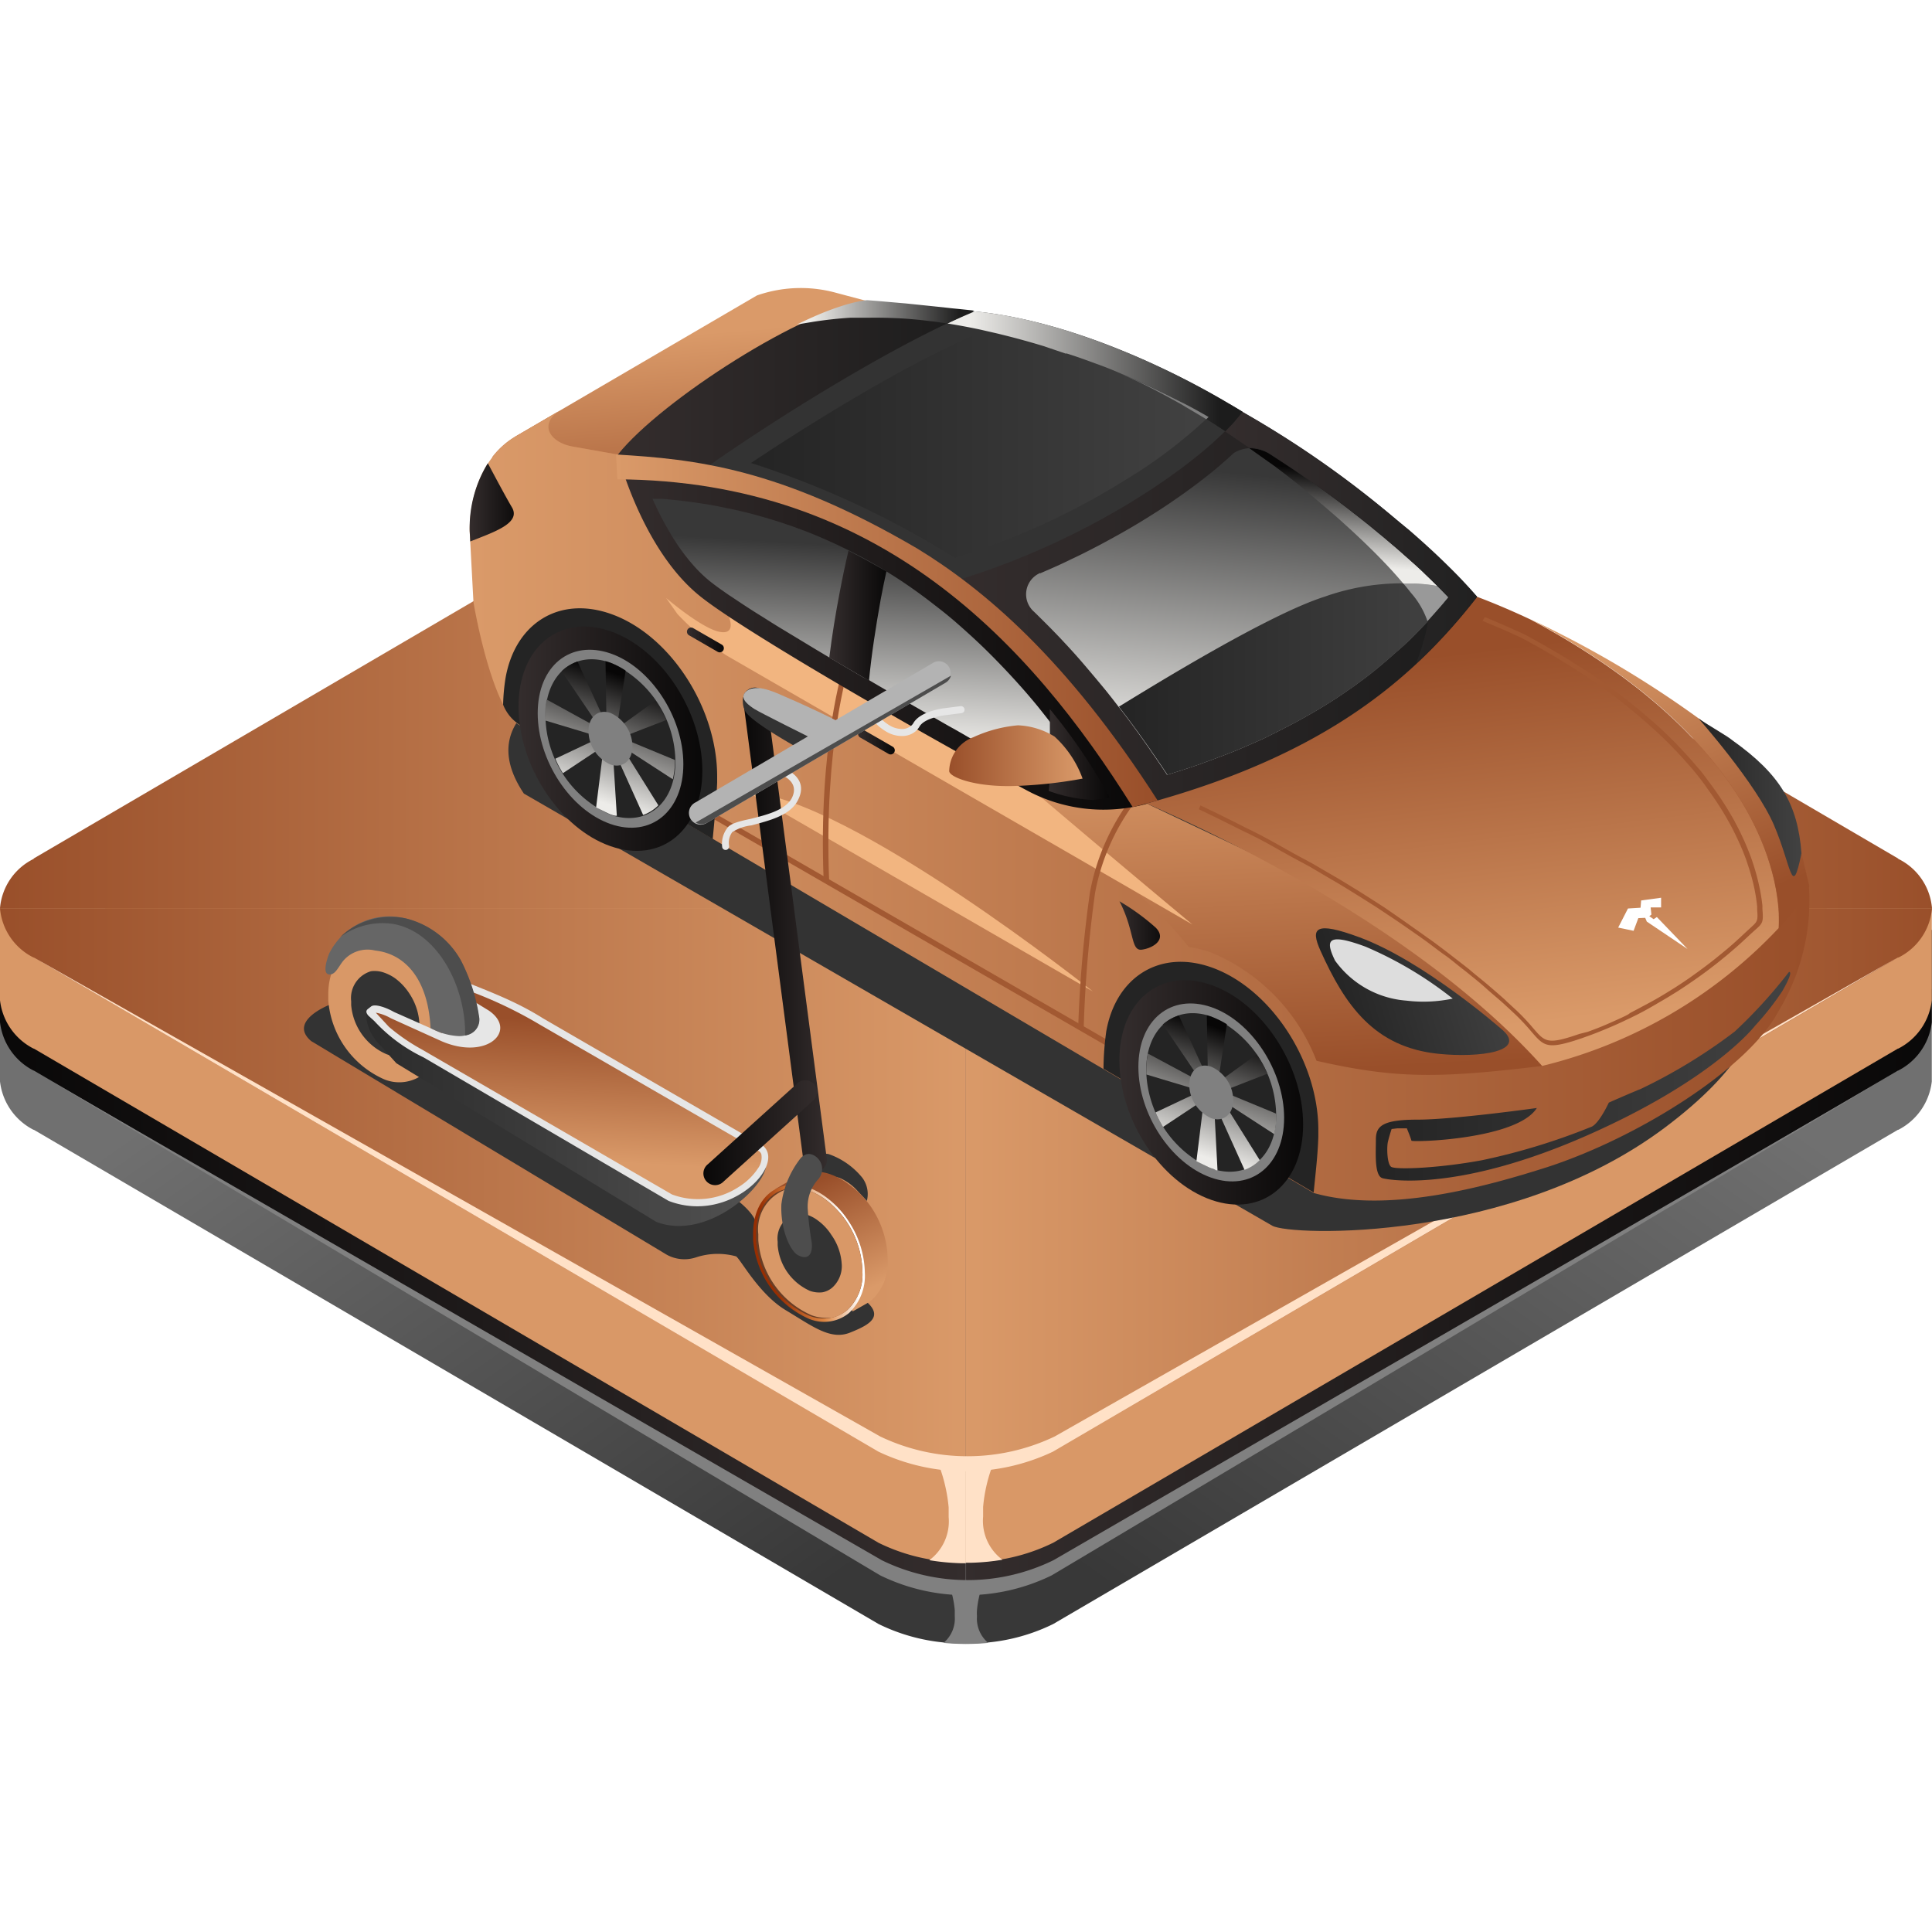 <?xml version="1.0" encoding="UTF-8"?>
<svg xmlns="http://www.w3.org/2000/svg" xmlns:xlink="http://www.w3.org/1999/xlink" width="120" height="120" viewBox="0 0 120 120">
  <defs>
    <clipPath id="clip-path">
      <rect id="Rectangle_4056" data-name="Rectangle 4056" width="120" height="120" transform="translate(0 72)" fill="#fff" stroke="#707070" stroke-width="1"></rect>
    </clipPath>
    <linearGradient id="linear-gradient" x1="0.905" y1="0.918" x2="0.531" y2="0.306" gradientUnits="objectBoundingBox">
      <stop offset="0" stop-color="#383838"></stop>
      <stop offset="1" stop-color="#707070"></stop>
    </linearGradient>
    <linearGradient id="linear-gradient-2" x1="0.095" y1="0.918" x2="0.469" y2="0.306" xlink:href="#linear-gradient"></linearGradient>
    <linearGradient id="linear-gradient-3" y1="0.5" x2="1" y2="0.5" gradientUnits="objectBoundingBox">
      <stop offset="0" stop-color="#090808"></stop>
      <stop offset="1" stop-color="#342d2d"></stop>
    </linearGradient>
    <linearGradient id="linear-gradient-4" x1="1" y1="0.5" x2="0" y2="0.5" xlink:href="#linear-gradient-3"></linearGradient>
    <linearGradient id="linear-gradient-5" y1="0.499" x2="1.002" y2="0.499" gradientUnits="objectBoundingBox">
      <stop offset="0" stop-color="#994f2a"></stop>
      <stop offset="1" stop-color="#da9a69"></stop>
    </linearGradient>
    <linearGradient id="linear-gradient-6" x1="1" y1="0.499" x2="-0.002" y2="0.499" xlink:href="#linear-gradient-5"></linearGradient>
    <linearGradient id="linear-gradient-7" y1="0.5" x2="1.002" y2="0.5" xlink:href="#linear-gradient-5"></linearGradient>
    <linearGradient id="linear-gradient-8" x1="1" y1="0.5" x2="-0.002" y2="0.5" xlink:href="#linear-gradient-5"></linearGradient>
    <linearGradient id="linear-gradient-9" x1="0.463" y1="0.152" x2="0.553" y2="0.867" gradientUnits="objectBoundingBox">
      <stop offset="0" stop-color="#da9a69"></stop>
      <stop offset="1" stop-color="#994f2a"></stop>
    </linearGradient>
    <linearGradient id="linear-gradient-10" x1="1" y1="0.5" x2="0" y2="0.5" xlink:href="#linear-gradient-5"></linearGradient>
    <linearGradient id="linear-gradient-11" x1="1" y1="0.501" x2="0.001" y2="0.501" xlink:href="#linear-gradient-3"></linearGradient>
    <linearGradient id="linear-gradient-12" x1="0.455" y1="-0.011" x2="0.545" y2="0.984" xlink:href="#linear-gradient-9"></linearGradient>
    <linearGradient id="linear-gradient-13" x1="0.432" y1="0.128" x2="0.561" y2="0.918" xlink:href="#linear-gradient-5"></linearGradient>
    <linearGradient id="linear-gradient-14" x1="0.355" y1="0.018" x2="0.69" y2="0.936" xlink:href="#linear-gradient-9"></linearGradient>
    <linearGradient id="linear-gradient-15" x1="1" y1="0.5" x2="0" y2="0.5" gradientUnits="objectBoundingBox">
      <stop offset="0" stop-color="#424242"></stop>
      <stop offset="1" stop-color="#242424"></stop>
    </linearGradient>
    <linearGradient id="linear-gradient-16" x1="1" y1="0.5" x2="0" y2="0.5" gradientUnits="objectBoundingBox">
      <stop offset="0" stop-color="#1c1c1c"></stop>
      <stop offset="1" stop-color="#342d2d"></stop>
    </linearGradient>
    <linearGradient id="linear-gradient-17" y1="0.5" x2="0" y2="0.5" xlink:href="#linear-gradient-16"></linearGradient>
    <linearGradient id="linear-gradient-18" x1="1" y1="0.501" x2="0" y2="0.501" xlink:href="#linear-gradient-15"></linearGradient>
    <linearGradient id="linear-gradient-19" x1="1" y1="0.5" x2="0" y2="0.5" xlink:href="#linear-gradient-3"></linearGradient>
    <linearGradient id="linear-gradient-20" x1="0.901" y1="0.412" x2="0.104" y2="0.56" xlink:href="#linear-gradient-15"></linearGradient>
    <linearGradient id="linear-gradient-21" x1="1" y1="0.5" x2="0" y2="0.5" xlink:href="#linear-gradient-3"></linearGradient>
    <linearGradient id="linear-gradient-22" x1="0.616" y1="0.099" x2="0.384" y2="0.895" gradientUnits="objectBoundingBox">
      <stop offset="0" stop-color="#070606"></stop>
      <stop offset="1" stop-color="#edece9"></stop>
    </linearGradient>
    <linearGradient id="linear-gradient-23" x1="1.001" y1="0.5" x2="0.001" y2="0.5" xlink:href="#linear-gradient-3"></linearGradient>
    <linearGradient id="linear-gradient-24" x1="0.62" y1="0.101" x2="0.389" y2="0.9" xlink:href="#linear-gradient-22"></linearGradient>
    <linearGradient id="linear-gradient-25" x1="1" y1="0.499" x2="0" y2="0.499" xlink:href="#linear-gradient-5"></linearGradient>
    <linearGradient id="linear-gradient-26" x1="0.531" y1="0.17" x2="0.471" y2="0.829" gradientUnits="objectBoundingBox">
      <stop offset="0" stop-color="#383838"></stop>
      <stop offset="1" stop-color="#edece9"></stop>
    </linearGradient>
    <linearGradient id="linear-gradient-27" x1="1.007" y1="0.5" x2="0.007" y2="0.5" xlink:href="#linear-gradient-3"></linearGradient>
    <linearGradient id="linear-gradient-28" x1="0.547" y1="0.083" x2="0.438" y2="0.94" xlink:href="#linear-gradient-26"></linearGradient>
    <linearGradient id="linear-gradient-29" x1="1" y1="0.5" x2="-0.001" y2="0.5" xlink:href="#linear-gradient-15"></linearGradient>
    <linearGradient id="linear-gradient-30" x1="0.537" y1="0.172" x2="0.46" y2="0.841" xlink:href="#linear-gradient-22"></linearGradient>
    <linearGradient id="linear-gradient-31" x1="1.001" y1="0.501" x2="0" y2="0.501" gradientUnits="objectBoundingBox">
      <stop offset="0" stop-color="#212121"></stop>
      <stop offset="1" stop-color="#342d2d"></stop>
    </linearGradient>
    <linearGradient id="linear-gradient-32" x1="0.921" y1="0.5" x2="0.077" y2="0.5" gradientUnits="objectBoundingBox">
      <stop offset="0" stop-color="#1c1c1c"></stop>
      <stop offset="1" stop-color="#edece9"></stop>
    </linearGradient>
    <linearGradient id="linear-gradient-33" x1="0.923" y1="0.53" x2="0.08" y2="0.53" xlink:href="#linear-gradient-32"></linearGradient>
    <linearGradient id="linear-gradient-34" x1="1" y1="0.502" x2="-0.002" y2="0.502" xlink:href="#linear-gradient-3"></linearGradient>
    <linearGradient id="linear-gradient-35" x1="1" y1="0.501" x2="0" y2="0.501" xlink:href="#linear-gradient-9"></linearGradient>
    <linearGradient id="linear-gradient-36" x1="1" y1="0.499" x2="0.002" y2="0.499" xlink:href="#linear-gradient-3"></linearGradient>
    <linearGradient id="linear-gradient-37" x1="1" y1="0.502" x2="0.001" y2="0.502" xlink:href="#linear-gradient-3"></linearGradient>
    <linearGradient id="linear-gradient-38" x1="1" y1="0.498" x2="0" y2="0.498" xlink:href="#linear-gradient-15"></linearGradient>
    <linearGradient id="linear-gradient-39" x1="1" y1="0.498" x2="0" y2="0.498" xlink:href="#linear-gradient-3"></linearGradient>
    <linearGradient id="linear-gradient-40" x1="0.353" y1="0.088" x2="0.67" y2="0.906" gradientUnits="objectBoundingBox">
      <stop offset="0" stop-color="#f5a95e"></stop>
      <stop offset="0.51" stop-color="#f8d7b3"></stop>
      <stop offset="1" stop-color="#972e02"></stop>
    </linearGradient>
    <linearGradient id="linear-gradient-41" y1="0.5" x2="1" y2="0.5" gradientUnits="objectBoundingBox">
      <stop offset="0" stop-color="#2b2b2b"></stop>
      <stop offset="1" stop-color="#525252"></stop>
    </linearGradient>
    <linearGradient id="linear-gradient-42" x1="0.527" y1="0.178" x2="0.468" y2="0.817" xlink:href="#linear-gradient-5"></linearGradient>
    <linearGradient id="linear-gradient-43" x1="0.352" y1="0.087" x2="0.67" y2="0.906" xlink:href="#linear-gradient-5"></linearGradient>
    <linearGradient id="linear-gradient-44" x1="0.832" y1="0.408" x2="0.166" y2="0.591" gradientUnits="objectBoundingBox">
      <stop offset="0" stop-color="#fff"></stop>
      <stop offset="0.5" stop-color="#dc8541"></stop>
      <stop offset="1" stop-color="#972e02"></stop>
    </linearGradient>
    <linearGradient id="linear-gradient-45" y1="0.5" x2="1" y2="0.5" xlink:href="#linear-gradient-3"></linearGradient>
    <linearGradient id="linear-gradient-46" x1="0.005" y1="0.493" x2="1.008" y2="0.493" xlink:href="#linear-gradient-3"></linearGradient>
  </defs>
  <g id="Go" transform="translate(0 -72)" clip-path="url(#clip-path)">
    <g id="Layer_2" data-name="Layer 2" transform="translate(0 89.89)">
      <g id="Layer_8" data-name="Layer 8">
        <path id="Path_1635" data-name="Path 1635" d="M2.094,52.278l52.471,30.7h0a11.706,11.706,0,0,0,5.417,1.2V14.2a11.628,11.628,0,0,0-5.417,1.234h0L6.53,43.545H0v5.736H0A3.863,3.863,0,0,0,2.094,52.29Z" transform="translate(0 0)" fill="url(#linear-gradient)"></path>
        <path id="Path_1636" data-name="Path 1636" d="M117.893,52.278l-52.471,30.7h0a11.706,11.706,0,0,1-5.417,1.2V14.2a11.628,11.628,0,0,1,5.417,1.234h0l48.041,28.113h6.524v5.736h0a3.863,3.863,0,0,1-2.094,3.009Z" transform="translate(0 0)" fill="url(#linear-gradient-2)"></path>
        <path id="Path_1637" data-name="Path 1637" d="M58.6,84.153c.457.042.921.066,1.4.066V80.578H58.965a6.332,6.332,0,0,1,.337,1.535V82.5a1.968,1.968,0,0,1-.7,1.655Z" transform="translate(0 0)" fill="gray"></path>
        <path id="Path_1638" data-name="Path 1638" d="M61.39,84.153c-.451.042-.921.066-1.4.066V80.578h1.029a6.332,6.332,0,0,0-.337,1.535,2.72,2.72,0,0,0,0,.385,1.962,1.962,0,0,0,.7,1.655Z" transform="translate(0 0)" fill="gray"></path>
        <path id="Path_1639" data-name="Path 1639" d="M2.094,48.6,54.565,79.3h0a11.628,11.628,0,0,0,5.417,1.2V10.521a11.628,11.628,0,0,0-5.417,1.234h0L6.53,39.868H0V45.6H0a3.872,3.872,0,0,0,2.094,3.009Z" transform="translate(0 0)" fill="url(#linear-gradient-3)"></path>
        <path id="Path_1640" data-name="Path 1640" d="M117.893,48.6,65.423,79.3h0a11.628,11.628,0,0,1-5.417,1.2V10.521a11.628,11.628,0,0,1,5.417,1.234h0l48.041,28.113h6.524V45.6h0a3.872,3.872,0,0,1-2.094,3.009Z" transform="translate(0 0)" fill="url(#linear-gradient-4)"></path>
        <path id="Path_1641" data-name="Path 1641" d="M2.094,47.234l52.471,30.7h0a11.706,11.706,0,0,0,5.417,1.2V9.154a11.628,11.628,0,0,0-5.417,1.234h0L6.53,38.519H0v5.718H0a3.863,3.863,0,0,0,2.094,3.009Z" transform="translate(0 0)" fill="#d99867"></path>
        <path id="Path_1642" data-name="Path 1642" d="M117.893,47.234,65.423,77.93h0a11.706,11.706,0,0,1-5.417,1.2V9.154a11.628,11.628,0,0,1,5.417,1.234h0l48.041,28.131h6.524v5.718h0a3.863,3.863,0,0,1-2.094,3.009Z" transform="translate(0 0)" fill="#d99867"></path>
        <path id="Path_1643" data-name="Path 1643" d="M2.094,35.432l52.471-30.7h0a11.706,11.706,0,0,1,5.417-1.2V38.519H0a3.761,3.761,0,0,1,2.094-3.063Z" transform="translate(0 0)" fill="url(#linear-gradient-5)"></path>
        <path id="Path_1644" data-name="Path 1644" d="M117.893,35.432,65.423,4.737h0a11.706,11.706,0,0,0-5.417-1.2V38.519H120a3.761,3.761,0,0,0-2.094-3.063Z" transform="translate(0 0)" fill="url(#linear-gradient-6)"></path>
        <path id="Path_1645" data-name="Path 1645" d="M2.094,41.577l52.471,30.7h0a11.706,11.706,0,0,0,5.417,1.2V38.519H0a3.77,3.77,0,0,0,2.094,3.07Z" transform="translate(0 0)" fill="url(#linear-gradient-7)"></path>
        <path id="Path_1646" data-name="Path 1646" d="M117.893,41.577l-52.471,30.7h0a11.706,11.706,0,0,1-5.417,1.2V38.519H120a3.77,3.77,0,0,1-2.094,3.07Z" transform="translate(0 0)" fill="url(#linear-gradient-8)"></path>
        <path id="Path_1647" data-name="Path 1647" d="M59.994,73.373c-.53,0-1.065,0-1.595-.042a10.057,10.057,0,0,1,.524,2.407c0,.2,0,.4,0,.6a3.009,3.009,0,0,1-1.2,2.678,14.024,14.024,0,0,0,1.92.187h.349Z" transform="translate(0 0)" fill="#ffe1c7"></path>
        <path id="Path_1648" data-name="Path 1648" d="M59.994,79.175h.349a13.843,13.843,0,0,0,1.92-.187,3.009,3.009,0,0,1-1.2-2.678v-.6a9.726,9.726,0,0,1,.524-2.407c-.536,0-1.065.036-1.6.042v5.8Z" transform="translate(0 0)" fill="#ffe1c7"></path>
        <path id="Path_1649" data-name="Path 1649" d="M2.094,41.577l52.471,30.7h0a12.639,12.639,0,0,0,10.834,0h0l52.471-30.7L65.507,71.333h0a12.573,12.573,0,0,1-10.834,0h0Z" transform="translate(0 0)" fill="#ffe1c7"></path>
        <path id="Path_1650" data-name="Path 1650" d="M3.178,49.257l51.49,30.7h0a12.128,12.128,0,0,0,10.659,0h0l51.49-30.7L65.429,79.019h0a12.128,12.128,0,0,1-10.659,0h0Z" transform="translate(0 0)" fill="gray"></path>
        <path id="Path_1651" data-name="Path 1651" d="M32.537,31.4,79.025,58.243c1.107.638,14.842,1.071,24.4-6.109s4.562-11.165,4.562-11.165L61.294,23.7s-9.287-.831-12.38-.831-12.278,1.354-12.278,1.354S28.932,26.019,32.537,31.4Z" transform="translate(0 0)" fill="#333"></path>
        <path id="Path_1652" data-name="Path 1652" d="M58.014,2.221,54.451.969l-2.624-.7a8.256,8.256,0,0,0-4.815.193L32.031,9.215S27.9,14.842,30.6,15.047A68.449,68.449,0,0,1,40.74,17.394c.512.229-1.294,1.98,2.516.229S58.014,2.221,58.014,2.221Z" transform="translate(0 0)" fill="url(#linear-gradient-9)"></path>
        <path id="Path_1653" data-name="Path 1653" d="M30.575,10.5a5.02,5.02,0,0,1,1.571-1.354L34.8,7.6c-1.372.831-.674,2.034.873,2.263l2.708.481,13.482,8.92-5.29,2.227a85.694,85.694,0,0,1-16-10.984Z" transform="translate(0 0)" fill="#c37f52"></path>
        <path id="Path_1654" data-name="Path 1654" d="M112.356,37.165a13.2,13.2,0,0,1-1.914,7.788c-1.806,3.449-8.565,7.758-14.282,9.63-3.966,1.27-10,2.919-14.565,1.625L32.374,27.2c-1.438-.572-2.576-5.417-2.967-7.692l-.235-4.412c0-2.407.939-4.815,2.973-5.946L34.8,7.6c-1.372.831-.674,2.034.873,2.263l2.708.481L71.219,32.007l15.45,11.279.71,3.431C93.831,44.538,109.2,41.745,112.356,37.165Z" transform="translate(0 0)" fill="url(#linear-gradient-10)"></path>
        <path id="Path_1655" data-name="Path 1655" d="M29.209,15.739l-.036-.644A7.662,7.662,0,0,1,30.3,10.882c.337.632,1.1,2.07,1.5,2.745.512.885-.8,1.414-2.191,1.956Z" transform="translate(0 0)" fill="url(#linear-gradient-11)"></path>
        <path id="Path_1656" data-name="Path 1656" d="M46.416,31.3,67.878,43.689S52.838,31.712,46.416,31.3Z" transform="translate(0 0)" fill="#f2b580"></path>
        <path id="Path_1657" data-name="Path 1657" d="M95.787,48.318c-2.281-2.913-6.368-7.313-9.594-9.209l-14.974-7.09L58.273,28.167S68.835,35.39,72.633,39.531c.439.475.843.945,1.2,1.4a6.717,6.717,0,0,1,1.384.337,11.916,11.916,0,0,1,6.554,6.729C86.669,49.106,89.287,49.106,95.787,48.318Z" transform="translate(0 0)" fill="url(#linear-gradient-12)"></path>
        <path id="Path_1658" data-name="Path 1658" d="M74.06,39.531,45.086,22.8a18.194,18.194,0,0,1-3.009-2.552l-.7-.993s2.185,1.866,3.292,2.094.6-.933.6-.933L55.33,26.061l7.048,3.611S66.253,33.024,74.06,39.531Z" transform="translate(0 0)" fill="#f2b580"></path>
        <path id="Path_1659" data-name="Path 1659" d="M70.015,32.037a13.933,13.933,0,0,0-2.317,5.5A77.72,77.72,0,0,0,66.97,45.9h.343a77.748,77.748,0,0,1,.7-8.306,13.458,13.458,0,0,1,2.257-5.351Z" transform="translate(0 0)" fill="#a25932"></path>
        <path id="Path_1660" data-name="Path 1660" d="M91.754,19.181c1.059.4,2.173.873,3.31,1.408,15.588,8.312,15.51,17.743,15.408,19.169a29.822,29.822,0,0,1-14.686,8.559c-6.2-6.9-16.124-12.591-24.568-16.3v-.837Z" transform="translate(0 0)" fill="url(#linear-gradient-13)"></path>
        <path id="Path_1661" data-name="Path 1661" d="M95.095,20.59a64.044,64.044,0,0,1,13.68,8.679c2.407,1.92,2.9,4.977,3.611,7.9a12.278,12.278,0,0,1-1.884,2.594C110.575,38.333,110.653,28.89,95.095,20.59Z" transform="translate(0 0)" fill="url(#linear-gradient-14)"></path>
        <path id="Path_1662" data-name="Path 1662" d="M52.4,23.473s-1.589,4.911-1.24,13.355H51.5c-.337-8.384,1.2-13.2,1.2-13.241Z" transform="translate(0 0)" fill="#a25932"></path>
        <rect id="Rectangle_4057" data-name="Rectangle 4057" width="0.343" height="35.107" transform="matrix(0.5, -0.866, 0.866, 0.5, 41.431, 31.311)" fill="#a25932"></rect>
        <path id="Path_1663" data-name="Path 1663" d="M105.489,26.723c.385.307,1.757,1.065,2.125,1.378,2.967,2.113,4.045,3.954,4.279,7.006-.6,2.925-.6.837-1.709-1.751S105.507,26.753,105.489,26.723Z" transform="translate(0 0)" fill="url(#linear-gradient-15)"></path>
        <path id="Path_1664" data-name="Path 1664" d="M91.754,19.181c-4.213,5.417-9.828,9.913-20.536,12.838C68.011,26.8,64.4,21.812,59.1,18.249L77.159,7.686A61.477,61.477,0,0,1,91.754,19.181Z" transform="translate(0 0)" fill="url(#linear-gradient-16)"></path>
        <path id="Path_1665" data-name="Path 1665" d="M60.518,1.45c-1.9-.193-4.351-.481-6.621-.644-3.846.4-12.85,6.181-15.516,9.534,1.776.283,3.479.638,5.128,1.059Z" transform="translate(0 0)" fill="url(#linear-gradient-17)"></path>
        <path id="Path_1666" data-name="Path 1666" d="M77.177,7.686C72.362,4.719,66.025,1.968,60.518,1.45,55.7,3.431,48.2,8.071,43.509,11.4a53.951,53.951,0,0,1,14.944,6.44l.65.409.656-.193C68.011,15.486,74.878,10.659,77.177,7.686Z" transform="translate(0 0)" fill="#333"></path>
        <path id="Path_1667" data-name="Path 1667" d="M60.722,2.835c4.761.524,10.063,2.732,14.336,5.176a30.406,30.406,0,0,1-5.074,3.858A45.465,45.465,0,0,1,59.356,16.75H59.3l-.138-.084a56.437,56.437,0,0,0-12.513-5.8c1.709-1.144,3.455-2.251,5.212-3.316,1.6-.969,3.232-1.908,4.887-2.793C58.038,4.087,59.374,3.413,60.722,2.835Z" transform="translate(0 0)" fill="url(#linear-gradient-18)"></path>
        <path id="Path_1668" data-name="Path 1668" d="M38.381,10.34s1.463,5.82,5.026,8.739c2.335,1.926,11.76,7.4,18.345,11.014.831.451,1.595.891,2.3,1.252a10.069,10.069,0,0,0,7.168.692s-1.2-4.418-8.252-10.683S47.7,10.737,38.381,10.34Z" transform="translate(0 0)" fill="url(#linear-gradient-19)"></path>
        <path id="Path_1669" data-name="Path 1669" d="M93.193,45.971S88.42,41.8,84.448,40.331c-2.8-1.041-3.051-.56-2.438.813,1.535,3.419,3.352,6.019,7.355,6.422C91.851,47.818,95.029,47.439,93.193,45.971Z" transform="translate(0 0)" fill="url(#linear-gradient-20)"></path>
        <path id="Path_1670" data-name="Path 1670" d="M90.232,44.135a23.545,23.545,0,0,0-5.417-3.226c-2.281-.843-2.486-.451-1.986.668l.09.193a6.019,6.019,0,0,0,4.442,2.492A8.781,8.781,0,0,0,90.232,44.135Z" transform="translate(0 0)" fill="#ddd"></path>
        <path id="Path_1671" data-name="Path 1671" d="M81.595,56.178,68.54,48.492a17.485,17.485,0,0,1,.175-2.341h0c.6-3.34,3.3-5.086,6.518-3.96C78.9,43.479,81.884,48,81.884,52.29v.391C81.854,53.825,81.709,55,81.595,56.178Z" transform="translate(0 0)" fill="#242424"></path>
        <path id="Path_1672" data-name="Path 1672" d="M75.233,56.636c3.154,1.1,5.706-.993,5.706-4.676s-2.552-7.571-5.706-8.673-5.706.993-5.706,4.683S72.079,55.534,75.233,56.636Z" transform="translate(0 0)" fill="url(#linear-gradient-21)"></path>
        <path id="Path_1673" data-name="Path 1673" d="M75.233,55.257c2.5.873,4.526-.788,4.526-3.714s-2.028-6.019-4.526-6.879-4.526.788-4.526,3.714S72.729,54.385,75.233,55.257Z" transform="translate(0 0)" fill="gray"></path>
        <path id="Path_1674" data-name="Path 1674" d="M75.233,54.68c2.227.782,4.032-.7,4.032-3.3a6.8,6.8,0,0,0-4.032-6.133c-2.227-.776-4.039.7-4.039,3.31A6.8,6.8,0,0,0,75.233,54.68Z" transform="translate(0 0)" fill="#242424"></path>
        <path id="Path_1675" data-name="Path 1675" d="M75.438,54.77Zm.1.03h.084L75.4,50.557l1.9,4.213a2.582,2.582,0,0,0,.945-.6l-2.311-3.7,3.208,2.082a4.749,4.749,0,0,0,.132-1.168v-.1l-3.358-1.39L78.724,48.8a7.343,7.343,0,0,0-.668-1.2l-2.407,1.739.554-3.611a4.815,4.815,0,0,0-.939-.457l-.307-.1.072,3.96-1.806-3.942a2.606,2.606,0,0,0-1,.554l2.444,3.611L71.3,47.547a4.874,4.874,0,0,0-.1,1.011q0,.144,0,.289l3.4,1.023-2.829,1.336h0a8,8,0,0,0,.469.9l2.54-1.685-.469,3.81h0c.144.072.734.373.891.433h0l.2.066Z" transform="translate(0 0)" fill="url(#linear-gradient-22)"></path>
        <path id="Path_1676" data-name="Path 1676" d="M75.233,51.562c.752.265,1.366-.241,1.366-1.119a2.3,2.3,0,0,0-1.366-2.076c-.752-.265-1.366.235-1.366,1.119a2.311,2.311,0,0,0,1.366,2.076Z" transform="translate(0 0)" fill="gray"></path>
        <path id="Path_1677" data-name="Path 1677" d="M31.249,25.88a12.038,12.038,0,0,1,.156-1.685h0c.6-3.346,3.292-5.086,6.518-3.96,3.671,1.282,6.621,5.808,6.621,10.1v.391c-.054,1.15-.163,2.329-.277,3.5L32.374,27.2a2.7,2.7,0,0,1-1.125-1.318Z" transform="translate(0 0)" fill="#242424"></path>
        <path id="Path_1678" data-name="Path 1678" d="M37.918,34.667c3.148,1.1,5.706-.993,5.706-4.683s-2.552-7.565-5.706-8.667-5.712.993-5.712,4.676S34.77,33.566,37.918,34.667Z" transform="translate(0 0)" fill="url(#linear-gradient-23)"></path>
        <path id="Path_1679" data-name="Path 1679" d="M37.918,33.289c2.5.873,4.526-.788,4.526-3.714s-2.028-6.019-4.526-6.879-4.52.776-4.52,3.714S35.42,32.416,37.918,33.289Z" transform="translate(0 0)" fill="gray"></path>
        <path id="Path_1680" data-name="Path 1680" d="M37.918,32.711c2.227.782,4.033-.7,4.033-3.31a6.807,6.807,0,0,0-4.033-6.127c-2.233-.8-4.039.7-4.039,3.31A6.788,6.788,0,0,0,37.918,32.711Z" transform="translate(0 0)" fill="#242424"></path>
        <path id="Path_1681" data-name="Path 1681" d="M38.128,32.778Zm.1,0h.084l-.265-4.261,1.9,4.213a2.552,2.552,0,0,0,.945-.6l-2.311-3.7,3.208,2.082a5.11,5.11,0,0,0,.132-1.174v-.024l-3.358-1.39,2.811-1.089a7.608,7.608,0,0,0-.668-1.2L38.3,27.373l.56-3.611a4.508,4.508,0,0,0-.945-.488l-.307-.1.066,3.96L35.871,23.2a2.666,2.666,0,0,0-.987.6l2.444,3.611-3.376-1.854a4.875,4.875,0,0,0-.1,1.011q0,.144,0,.289L37.316,27.9l-2.823,1.336h0a6.668,6.668,0,0,0,.469.9L37.5,28.45l-.475,3.81h0c.138.066.734.373.891.433h0l.2.066Z" transform="translate(0 0)" fill="url(#linear-gradient-24)"></path>
        <path id="Path_1682" data-name="Path 1682" d="M37.918,29.594c.752.259,1.366-.241,1.366-1.125a2.311,2.311,0,0,0-1.366-2.076c-.758-.259-1.366.241-1.366,1.125a2.3,2.3,0,0,0,1.366,2.076Z" transform="translate(0 0)" fill="gray"></path>
        <path id="Path_1683" data-name="Path 1683" d="M71.9,31.827c-5.67-8.841-10.834-13.145-14.932-15.649-8.553-5.008-13.8-5.549-18.706-5.838l.084,1.541c16.25.084,25.609,10.129,32.007,20.361C70.894,32.116,71.622,31.9,71.9,31.827Z" transform="translate(0 0)" fill="url(#linear-gradient-25)"></path>
        <path id="Path_1684" data-name="Path 1684" d="M68.36,31.237h-.6a8.98,8.98,0,0,1-2.215-.475l-.307-.12H65.17c-.193-.084-.391-.175-.6-.271-.7-.367-1.39-.758-2.082-1.138l-.193-.108h-.03l-2.618-1.517-.295-.169-.457-.253-2.088-1.2-.349-.2q-1.252-.71-2.492-1.438l-.4-.193c-.825-.481-1.649-.963-2.474-1.457l-.355-.211-2.48-1.5c-.1-.066-.2-.126-.3-.187l-.6-.379c-.65-.4-1.288-.819-1.92-1.246l-.156-.1c-.4-.277-.806-.56-1.2-.873a8.6,8.6,0,0,1-.957-.915h0l-.307-.355a13.3,13.3,0,0,1-1.246-1.806,18.5,18.5,0,0,1-1.041-2.034h.608l.692.066c.337.036.668.072,1.005.12.6.078,1.2.169,1.751.277l.945.193c.6.132,1.2.283,1.806.457l.6.175c.427.132.855.277,1.282.421l.861.319c.794.313,1.571.656,2.341,1.029l.4.2a27.574,27.574,0,0,1,2.407,1.36l.337.211q1.132.728,2.191,1.541l.566.439c.6.463,1.162.951,1.721,1.457q.536.481,1.047.975c.355.343.7.692,1.041,1.047q.9.933,1.733,1.9l.193.229c.126.144.247.295.373.445q.722.9,1.408,1.806c.277.361.548.728.819,1.1s.572.794.849,1.2S68.107,30.846,68.36,31.237Z" transform="translate(0 0)" fill="url(#linear-gradient-26)"></path>
        <path id="Path_1685" data-name="Path 1685" d="M53.975,24.376h0l-.409-.223-2.058-1.2c.169-1.354.391-2.726.644-4.039.169-.9.355-1.776.548-2.6l.156.084c.752.379,1.481.788,2.2,1.2-.126.572-.247,1.168-.361,1.776C54.4,21.023,54.132,22.745,53.975,24.376Z" transform="translate(0 0)" fill="url(#linear-gradient-27)"></path>
        <path id="Path_1686" data-name="Path 1686" d="M64.61,17.719l.758-.331c.409-.181.813-.367,1.2-.56.6-.277,1.156-.566,1.721-.861.463-.247.927-.5,1.384-.758s1.041-.6,1.553-.921.885-.554,1.318-.849c.554-.373,1.1-.758,1.643-1.162.331-.247.662-.506.987-.764.5-.4.987-.825,1.457-1.264h0a2.016,2.016,0,0,1,2.125,0h0l.463.3c.656.421,1.3.855,1.938,1.3.217.15.433.3.644.457q1.089.776,2.149,1.6l.307.235c.542.421,1.077.855,1.6,1.294l.722.6.169.144c.68.6,1.354,1.2,2.01,1.836.253.247.506.5.752.752.15.156.3.307.445.463a.807.807,0,0,1-.066.084l-.439.518c-.469.542-.951,1.071-1.457,1.583a15.881,15.881,0,0,1-1.282,1.2c-.277.247-.554.494-.837.728-.6.518-1.246,1.005-1.9,1.469l-.488.337c-.728.5-1.481.963-2.257,1.4l-.421.235c-.758.421-1.541.807-2.329,1.2l-.668.295c-.692.307-1.39.6-2.1.855-.4.156-.813.3-1.2.445-.518.181-1.035.349-1.559.512l-.463.144q-.421-.644-.867-1.282c-.241-.355-.488-.71-.74-1.059-.367-.518-.746-1.029-1.132-1.535l-.644-.831-.391-.494q-.74-.9-1.517-1.806c-.518-.6-.927-1.035-1.4-1.541-.223-.229-.439-.457-.662-.68s-.6-.6-.909-.9a1.438,1.438,0,0,1,.379-2.407Z" transform="translate(0 0)" fill="url(#linear-gradient-28)"></path>
        <path id="Path_1687" data-name="Path 1687" d="M89.275,18.507l.253.259c.15.156.3.307.445.463a.807.807,0,0,1-.066.084l-.439.518c-.469.542-.951,1.071-1.457,1.583a15.881,15.881,0,0,1-1.282,1.2c-.277.247-.554.494-.837.728-.6.518-1.246,1.005-1.9,1.469l-.488.337c-.728.5-1.481.963-2.257,1.4l-.421.235c-.758.421-1.541.806-2.329,1.2l-.668.295c-.692.307-1.39.6-2.1.855-.4.156-.813.3-1.2.445-.518.181-1.035.349-1.559.512l-.463.144q-.421-.644-.867-1.282c-.241-.355-.488-.71-.74-1.059-.367-.518-.746-1.029-1.132-1.535l-.271-.355c2.407-1.481,9.347-5.742,12.772-6.831A14.414,14.414,0,0,1,89.275,18.507Z" transform="translate(0 0)" fill="url(#linear-gradient-29)"></path>
        <path id="Path_1688" data-name="Path 1688" d="M92.085,20.674l.391.163.385.163c.283.114.554.235.825.355l.813.373.548.295.542.3c.271.156.56.319.849.494l.843.506.542.343.542.349.752.512q.373.253.74.524c.229.163.439.325.638.475l.6.488.536.439c.175.144.355.295.53.451.289.247.572.506.849.764s.554.53.819.8l.2.211c.066.066.132.132.2.211.156.163.307.325.445.488l.439.494c.156.193.313.379.457.566s.295.379.439.6l.265.367.253.367c.175.259.337.512.494.77s.3.512.445.776.265.506.385.758.235.5.343.758c.066.156.126.313.187.469s.114.313.163.469a12.793,12.793,0,0,1,.385,1.348,10.631,10.631,0,0,1,.211,1.3v.193c.06.71,0,.746-.385,1.1l-.367.337c-.265.253-.536.5-.807.74s-.554.469-.837.7l-.283.229-.295.229c-.343.265-.7.524-1.059.782s-.728.5-1.1.74l-.175.108-.175.108c-.385.241-.782.475-1.2.7s-.807.433-1.2.638l-.138.1-.211.108c-.379.181-.764.349-1.15.518s-.758.307-1.15.451l-.5.126-.469.156c-1.547.494-1.727.283-2.407-.506a13.239,13.239,0,0,0-1.059-1.125l-.289-.265-.295-.271-.1-.1c-.361-.325-.734-.644-1.107-.963s-.746-.6-1.125-.933l-.253-.2-1.15-.891c-.4-.3-.782-.6-1.168-.861l-.343-.247-1.15-.813-1.119-.776-.295-.193-.289-.187-1.1-.7-1.113-.68-.343-.2-.343-.2-1.107-.644-1.113-.6-.674-.379c-.782-.439-1.39-.782-2.407-1.27l-.457-.235-1.125-.56-1.144-.548-.108.235,1.138.548,1.125.56.457.229c1.029.488,1.637.831,2.407,1.27l.674.373,1.113.6,1.089.644.343.2.343.2c.373.223.74.451,1.107.68s.746.469,1.1.692l.289.187.289.193c.379.253.77.512,1.162.782s.77.536,1.15.8l.343.247c.4.295.788.6,1.162.861s.758.6,1.144.891l.253.2c.373.307.752.6,1.119.933s.734.632,1.1.957l.108.1.289.265.289.271a13.024,13.024,0,0,1,1.041,1.1c.764.891.969,1.132,2.678.6l.475-.156.469-.169c.385-.138.77-.295,1.156-.457s.782-.337,1.162-.524l.217-.1.217-.108c.415-.2.819-.421,1.2-.644s.807-.463,1.2-.71l.175-.108.175-.108c.373-.241.746-.494,1.107-.746s.722-.518,1.071-.788l.295-.229.289-.235c.289-.229.566-.469.843-.71s.548-.494.813-.74c.15-.144.271-.247.367-.337.488-.427.536-.475.469-1.312v-.2a11.155,11.155,0,0,0-.223-1.33,13.337,13.337,0,0,0-.385-1.378c-.054-.163-.108-.319-.169-.475s-.126-.325-.193-.481c-.1-.253-.223-.512-.343-.77s-.259-.518-.391-.77-.295-.524-.451-.782-.331-.53-.5-.782l-.259-.373-.265-.367c-.144-.2-.295-.391-.445-.6s-.313-.385-.469-.566-.283-.337-.439-.506-.3-.337-.451-.494l-.2-.211-.2-.211c-.271-.277-.548-.542-.825-.807s-.566-.518-.861-.77l-.53-.457-.548-.439c-.2-.163-.409-.325-.632-.494s-.433-.331-.644-.475-.488-.355-.74-.53-.506-.349-.758-.512L98,23.449l-.548-.349-.843-.506c-.271-.163-.56-.325-.855-.494l-.548-.307-.548-.295h0l-.825-.373-.825-.361-.391-.163-.391-.163Z" transform="translate(0 0)" fill="#a25932"></path>
        <path id="Path_1689" data-name="Path 1689" d="M87.836,18.357a9.028,9.028,0,0,1,1.438.15l.253.259c.15.156.3.307.445.463a.807.807,0,0,1-.066.084l-.144.169c-.1.12-.193.235-.295.349-.259.3-.524.6-.794.891a5.194,5.194,0,0,0-1.023-1.775c-.12-.15-.247-.313-.385-.475-.036-.042-.066-.084-.1-.12h.674Z" transform="translate(0 0)" fill="#999"></path>
        <path id="Path_1690" data-name="Path 1690" d="M89.275,18.507a9.028,9.028,0,0,0-1.438-.15h-.674c-.217-.259-.451-.524-.7-.8-.367-.4-.764-.813-1.2-1.246l-.463-.451c-.536-.518-1.119-1.053-1.733-1.6-.361-.313-.734-.638-1.113-.957s-.807-.674-1.2-1.011c-.524-.421-1.071-.843-1.625-1.258l-.849-.6L77.6,9.949a2.407,2.407,0,0,1,1.065.247l.126.066h0l.325.211.138.09c.656.421,1.3.855,1.938,1.3l.15.1.494.355.132.09c.638.463,1.276.933,1.9,1.414a.939.939,0,0,1,.12.1l.307.235.524.415c.367.289.722.6,1.077.879l.367.313.355.3.169.144.885.782c.289.259.6.524.849.788l.277.265Z" transform="translate(0 0)" fill="url(#linear-gradient-30)"></path>
        <path id="Path_1691" data-name="Path 1691" d="M89.275,18.507l-.5-.494-.277-.265c-.277-.265-.56-.53-.849-.788l-.885-.782-.169-.144-.355-.3-.367-.313c-.355-.295-.71-.6-1.077-.879l-.524-.415-.307-.235a.939.939,0,0,0-.12-.1c-.6-.481-1.258-.951-1.9-1.414l-.132-.09-.494-.355-.15-.1c-.638-.445-1.282-.879-1.938-1.3l-.138-.09-.325-.211h0l-.126-.066a2.407,2.407,0,0,0-1.065-.247c-.439-.307-.885-.6-1.336-.915l-.156-.1.156-.163.313-.325a6.731,6.731,0,0,0,.6-.728c.638.367,1.282.752,1.92,1.15l.879.554c.662.427,1.324.873,1.974,1.33l.662.463c.746.536,1.481,1.083,2.191,1.631l.307.241c.566.439,1.107.885,1.637,1.324l.74.6.169.144c.74.644,1.432,1.276,2.064,1.89.271.265.536.524.782.776.463.475.885.933,1.252,1.366-.259.337-.53.668-.8,1-.15.181-.3.361-.457.536-.481.566-.987,1.113-1.517,1.649-.325.337-.662.662-1.011.987A13.74,13.74,0,0,0,88.4,22.01c.09-.319.181-.674.259-1.053a.6.6,0,0,0,0-.259c.271-.295.536-.6.794-.891.1-.114.2-.229.295-.349l.144-.169a.806.806,0,0,0,.066-.084c-.144-.156-.295-.307-.445-.463Z" transform="translate(0 0)" fill="url(#linear-gradient-31)"></path>
        <path id="Path_1692" data-name="Path 1692" d="M77.177,7.686c-.181.235-.385.475-.6.728l-.313.325-.156.163-.463-.307-.7-.445a1.5,1.5,0,0,0,.138-.138c-.536-.307-1.1-.6-1.667-.909l-.488-.253c-.77-.391-1.559-.77-2.365-1.132l-.806-.349-.217-.09c-.463-.2-.921-.385-1.378-.548L67.7,4.562c-.475-.175-.957-.343-1.438-.494h-.084l-1.348-.457q-1.246-.379-2.407-.668l-.433-.108-1.1-.253c-.6-.126-1.2-.241-1.739-.331h0l-.3-.048.3-.144.488-.223.9-.385c.481.042.969.108,1.469.187.668.1,1.342.241,2.028.4l.825.211c.806.211,1.619.457,2.407.734l.421.144.108.036c.921.325,1.806.692,2.745,1.077l.638.283c.752.337,1.493.686,2.215,1.053.3.15.6.307.891.463.674.355,1.324.722,1.956,1.1C76.563,7.313,76.87,7.5,77.177,7.686Z" transform="translate(0 0)" fill="url(#linear-gradient-32)"></path>
        <path id="Path_1693" data-name="Path 1693" d="M73.392,7.1c.6.295,1.132.6,1.667.909a1.506,1.506,0,0,1-.138.138c-.506-.313-1.017-.6-1.529-.915l-.6-.331c-.758-.421-1.511-.813-2.269-1.168l-.813-.367-.211-.09.217.09.807.349c.806.361,1.595.74,2.365,1.132Z" transform="translate(0 0)" fill="gray"></path>
        <path id="Path_1694" data-name="Path 1694" d="M59.615,1.836l-.488.223-.3.144-.644-.1-.764-.09c-.391-.048-.77-.078-1.144-.108-.831-.054-1.607-.072-2.347-.06H52.82c-.8.048-1.553.138-2.275.247l-1.053.175c.361-.175.71-.337,1.053-.488a17.075,17.075,0,0,1,2.034-.758c.289-.084.566-.15.825-.2.144-.03.289-.048.421-.066h.054L54.6.813l1.661.144,2.329.241.524.06.367.036L60.5,1.4Z" transform="translate(0 0)" fill="url(#linear-gradient-33)"></path>
        <path id="Path_1695" data-name="Path 1695" d="M65.206,26.145s.036,5.086-.078,5.086a9.208,9.208,0,0,0,2.757.566c.782-.09,1.011-.09,1.011-.2a34.216,34.216,0,0,0-3.689-5.447Z" transform="translate(0 0)" fill="url(#linear-gradient-34)"></path>
        <path id="Path_1696" data-name="Path 1696" d="M67.24,30.466A6.546,6.546,0,0,0,65.5,27.86a4.671,4.671,0,0,0-2.269-.7,8.36,8.36,0,0,0-2.775.74,2.3,2.3,0,0,0-1.5,2.113c.048.391,1.691,1,4.1.915a28.071,28.071,0,0,0,4.183-.457Z" transform="translate(0 0)" fill="url(#linear-gradient-35)"></path>
        <path id="Path_1697" data-name="Path 1697" d="M53.7,27.481a.258.258,0,1,0-.259.445l1.763,1.017a.258.258,0,0,0,.259-.445Z" transform="translate(0 0)" fill="url(#linear-gradient-36)"></path>
        <path id="Path_1698" data-name="Path 1698" d="M43.07,21.132a.258.258,0,1,0-.259.445l1.763,1.017a.253.253,0,0,0,.349-.09.259.259,0,0,0-.09-.355Z" transform="translate(0 0)" fill="url(#linear-gradient-37)"></path>
        <path id="Path_1699" data-name="Path 1699" d="M95.456,50.93s-5.176.722-7.385.722-2.612.4-2.612,1.234-.108,2.269.421,2.407,4.815.819,12.711-2.666,10.424-6.813,10.424-6.813a17.2,17.2,0,0,0,1.679-2.131c.475-.819.6-1.234.421-1.2a30.613,30.613,0,0,1-3.37,3.7,33.229,33.229,0,0,1-5.784,3.539c-1.144.475-2.034.873-2.034.873s-.572,1.24-1.047,1.487a39.848,39.848,0,0,1-6.849,2.095c-2.708.5-5.387.6-5.633.4s-.271-1.2-.193-1.541.229-.8.229-.8l.349-.042h.6s.265.65.283.764S94.216,52.9,95.456,50.93Z" transform="translate(0 0)" fill="url(#linear-gradient-38)"></path>
        <path id="Path_1700" data-name="Path 1700" d="M69.534,38.092a13.8,13.8,0,0,1,2.245,1.631c.722.728-.15,1.276-.855,1.372S70.491,39.946,69.534,38.092Z" transform="translate(0 0)" fill="url(#linear-gradient-39)"></path>
        <path id="Path_1701" data-name="Path 1701" d="M104.815,41.053l-2.528-1.7-.1-.235-.427.018-.295.788-.957-.2.608-1.186.782-.048.036-.451,1.24-.169v.6h-.65l.048.445-.132.1.271.187.2-.132Z" transform="translate(0 0)" fill="#fff"></path>
        <g id="scooter" transform="translate(18.88 23.185)">
          <path id="Path_1702" data-name="Path 1702" d="M19.332,46.777l21.95,13.187a2.273,2.273,0,0,0,1.938.247,4.3,4.3,0,0,1,2.5-.066c.289.193,1.42,2.347,3.088,3.346s2.775,1.878,3.99,1.39,2.407-1.071.481-2.323-6.308-4.418-6.308-4.418.036-.813-2.263-2.233S26.362,45.351,26.362,45.351s-2.028-.211-2.889-.337-3.051-.475-3.051-.475S17.869,45.543,19.332,46.777Z" transform="translate(-18.88 -23.185)" fill="#333"></path>
          <path id="Path_1703" data-name="Path 1703" d="M28.751,45.465a3.184,3.184,0,0,1-.987,2.492,2.13,2.13,0,0,1-.313.223h0l-.072.042-.819.463-.138-.193a3.058,3.058,0,0,1-1.144-.175,5.86,5.86,0,0,1-3.461-4.905v-.379c0-.548-.385-1.366.1-1.9l-.108-.06c.469-.265,1.011-.6,1.487-.849h0a2.6,2.6,0,0,1,1.986-.048,4.153,4.153,0,0,1,1.077.6,5.7,5.7,0,0,1,1.42,1.535,5.976,5.976,0,0,1,.975,3.148Z" transform="translate(-18.88 -23.185)" fill="url(#linear-gradient-40)"></path>
          <path id="Path_1704" data-name="Path 1704" d="M28.727,45.928v.1l-3.75,2.161-.1-.042,3.852-2.221Zm-.12.644-3.13,1.806.108.03,3.009-1.727a.15.15,0,0,1,.03-.108Zm-.319.758-2.022,1.162h.156l1.806-1.023.09-.144Zm-3.834.6,4.3-2.48a.457.457,0,0,0,0-.09l-4.376,2.5.078.048Zm-.445-.313,4.707-2.72v-.084l-4.773,2.732.066.054Zm-.385-.349,5.008-2.895V44.3l-5.05,2.913.06.06Zm-.349-.373L28.5,43.888V43.81l-5.254,3.009.054.06Zm-.307-.4,5.363-3.1a.367.367,0,0,0-.042-.066l-5.381,3.112.048.06Zm-.277-.415,5.417-3.136-.036-.072-5.417,3.142.042.066Zm-.241-.433-.036-.066,5.417-3.142.036.066Zm-.181-.469-.06-.042,5.369-3.1.048.066Zm-.169-.469a.56.56,0,0,1,0-.078l5.224-3.009.048.06-5.248,3.009Zm-.138-.5v-.078l5.008-2.889.06.054-5.05,2.913Zm-.09-.518a.409.409,0,0,1,0-.084l4.658-2.684.066.054-4.755,2.745Zm-.048-.548v-.09l4.291-2.48.078.048-4.37,2.522Zm0-.6,3.84-2.221h-.09L21.83,42.486v.1Zm.12-.644L25.068,40.1h-.108L21.95,41.818l-.036.108Zm.325-.74,2-1.156h-.2l-1.745,1.005C22.323,41.059,22.269,41.113,22.269,41.162Z" transform="translate(-18.88 -23.185)" fill="#ffe1c7"></path>
          <path id="Path_1705" data-name="Path 1705" d="M28.733,45.892v.1l-3.792,2.191-.1-.03L28.733,45.9Zm-.114.638-3.184,1.806h.1l3.051-1.757V46.47Zm-.3.74-2.113,1.2a1.462,1.462,0,0,0,.163,0L28.234,47.4a1.131,1.131,0,0,0,.084-.144Zm-3.894.6,4.327-2.5v-.09l-4.406,2.564.078.048Zm-.439-.319,4.725-2.732v-.084l-4.791,2.811.066.054ZM23.6,47.2l5.026-2.9v-.084l-5.068,2.925.06.06Zm-.349-.373,5.242-3.009-.03-.072L23.2,46.759a.235.235,0,0,1,.048.06Zm-.307-.4,5.375-3.1a.367.367,0,0,0,0-.072L22.9,46.374l.042.066Zm-.271-.415,5.417-3.142-.036-.072-5.417,3.148a.247.247,0,0,1,.042.066Zm-.241-.433-.03-.072,5.417-3.142a.451.451,0,0,0,.042.072l-5.417,3.142Zm-.2-.445a.367.367,0,0,0,0-.072l5.363-3.094.048.06Zm-.169-.475v-.072l5.212-3.009.054.066-5.242,3.009Zm-.132-.494v-.084l4.989-2.877.06.054-5.032,2.907Zm-.09-.524v-.084l4.646-2.69.066.054-4.737,2.732Zm-.042-.548v-.09l4.261-2.462.078.048-4.339,2.5Zm0-.6,3.834-2.173-.09-.036-3.7,2.137v.1Zm.126-.644,3.07-1.806h-.108l-2.925,1.685-.036.114Zm.349-.776,1.9-1.1H23.99l-1.589.945Z" transform="translate(-18.88 -23.185)" fill="#c37f52"></path>
          <path id="Path_1706" data-name="Path 1706" d="M27.331,46.289a3.178,3.178,0,0,1-.987,2.5,2.462,2.462,0,0,1-2.492.355,5.851,5.851,0,0,1-3.461-4.9v-.379c0-2.251,1.553-3.527,3.473-2.853a4.1,4.1,0,0,1,1.083.6,5.742,5.742,0,0,1,1.414,1.529,6.019,6.019,0,0,1,.969,3.148Z" transform="translate(-18.88 -23.185)" fill="#d99867"></path>
          <path id="Path_1707" data-name="Path 1707" d="M26.055,45.832a1.98,1.98,0,0,1-.6,1.559,1.366,1.366,0,0,1-.6.3,1.806,1.806,0,0,1-.843-.1,3.659,3.659,0,0,1-2.2-3.057V44.3a1.735,1.735,0,0,1,1.234-1.866,1.757,1.757,0,0,1,.843.1,2.69,2.69,0,0,1,.674.355,3.671,3.671,0,0,1,.885.963,3.738,3.738,0,0,1,.608,1.974Z" transform="translate(-18.88 -23.185)" fill="#333"></path>
          <path id="Path_1708" data-name="Path 1708" d="M40.758,58c2.955,1.144,6.4-1.806,6.789-3.292.108-.415-.6.126-.933-.132l-17.057-9.69-2.143,1.4-4.339-1.667-.313.247v.554a2.973,2.973,0,0,0,.825,1.589l1.035,1.144Z" transform="translate(-18.88 -23.185)" fill="url(#linear-gradient-41)"></path>
          <path id="Path_1709" data-name="Path 1709" d="M41.529,56.7c3.774,1.457,7.307-2.239,5.856-3.431l-13.644-7.9c-2.269-1.432-4.478-2.034-6.717-3.076l.662,1.457,1.854,1.138-2.125,1.384-2.943-1.306c-.463-.265-1.168-.524-1.414-.349l-.223.175c-.114.1-.108.223.042.4l.379.343a10.033,10.033,0,0,0,3.051,2.251Z" transform="translate(-18.88 -23.185)" fill="#e6e6e6"></path>
          <path id="Path_1710" data-name="Path 1710" d="M41.739,56.3a4.61,4.61,0,0,0,4.147-.469,3.9,3.9,0,0,0,1.2-1.162,1.131,1.131,0,0,0,.2-.879.409.409,0,0,0-.12-.163L33.512,45.742h0a26.483,26.483,0,0,0-4.412-2.1l-1.2-.481.132.289,2.335,1.432c1.806,1.24-.114,3.106-2.919,1.908l-3.166-1.432h0a2.973,2.973,0,0,0-.939-.349l.813.879a12.272,12.272,0,0,0,2.034,1.4Z" transform="translate(-18.88 -23.185)" fill="url(#linear-gradient-42)"></path>
          <path id="Path_1711" data-name="Path 1711" d="M49.654,55.1l1.089.325a1.745,1.745,0,0,1,1.414-.15,3.238,3.238,0,0,1,1.125.825l.56.6a1.7,1.7,0,0,0-.277-1.432,4.677,4.677,0,0,0-2.022-1.45c-.566-.217-1.589.349-1.589.349Z" transform="translate(-18.88 -23.185)" fill="#333"></path>
          <path id="Path_1712" data-name="Path 1712" d="M55.137,60.343a3.2,3.2,0,0,1-.969,2.492,2.7,2.7,0,0,1-.313.223h0l-.072.042-.819.463-.138-.2a2.835,2.835,0,0,1-1.15-.175,5.811,5.811,0,0,1-3.461-4.9v-.379c0-.548-.385-1.366.1-1.9l-.163-.042c.469-.271,1.011-.6,1.487-.855h0a2.6,2.6,0,0,1,2-.042,4.153,4.153,0,0,1,1.077.6,5.7,5.7,0,0,1,1.45,1.5A5.964,5.964,0,0,1,55.137,60.343Z" transform="translate(-18.88 -23.185)" fill="url(#linear-gradient-43)"></path>
          <path id="Path_1713" data-name="Path 1713" d="M53.717,61.168a3.184,3.184,0,0,1-.987,2.5,2.45,2.45,0,0,1-2.486.355,5.858,5.858,0,0,1-3.467-4.905v-.379c0-2.245,1.553-3.521,3.479-2.853a4.351,4.351,0,0,1,1.077.6,5.676,5.676,0,0,1,1.414,1.535A5.976,5.976,0,0,1,53.717,61.168Z" transform="translate(-18.88 -23.185)" fill="url(#linear-gradient-44)"></path>
          <path id="Path_1714" data-name="Path 1714" d="M53.566,61.113a3.009,3.009,0,0,1-.945,2.371,2.335,2.335,0,0,1-2.365.343,5.553,5.553,0,0,1-3.3-4.67V58.8c0-2.143,1.487-3.358,3.316-2.72a4.032,4.032,0,0,1,1.023.554,5.61,5.61,0,0,1,1.354,1.457,5.718,5.718,0,0,1,.915,3.027Z" transform="translate(-18.88 -23.185)" fill="#693d25"></path>
          <path id="Path_1715" data-name="Path 1715" d="M53.566,61.113a3.009,3.009,0,0,1-.945,2.371,2.058,2.058,0,0,1-.939.463A2.708,2.708,0,0,1,50.4,63.8a5.563,5.563,0,0,1-3.3-4.664v-.367a2.637,2.637,0,0,1,1.878-2.835,2.793,2.793,0,0,1,1.288.144,4.032,4.032,0,0,1,1.023.554,5.609,5.609,0,0,1,1.354,1.457A5.718,5.718,0,0,1,53.566,61.113Z" transform="translate(-18.88 -23.185)" fill="#d99867"></path>
          <path id="Path_1716" data-name="Path 1716" d="M52.284,60.65a1.806,1.806,0,0,1-.6,1.444,1.312,1.312,0,0,1-.6.283,1.721,1.721,0,0,1-.782-.09,3.4,3.4,0,0,1-2-2.841V59.23A1.6,1.6,0,0,1,49.437,57.5a1.619,1.619,0,0,1,.776.09,2.335,2.335,0,0,1,.6.337,3.316,3.316,0,0,1,.825.885,3.485,3.485,0,0,1,.644,1.836Z" transform="translate(-18.88 -23.185)" fill="#333"></path>
          <path id="Path_1717" data-name="Path 1717" d="M51.351,54.066a.728.728,0,1,1-1.444.187L46.163,25.639a.728.728,0,1,1,1.444-.187Z" transform="translate(-18.88 -23.185)" fill="url(#linear-gradient-45)"></path>
          <path id="Path_1718" data-name="Path 1718" d="M44.941,55.5a.728.728,0,1,1-.975-1.077l5.615-5.074a.728.728,0,0,1,.975,1.071Z" transform="translate(-18.88 -23.185)" fill="url(#linear-gradient-46)"></path>
          <path id="Path_1719" data-name="Path 1719" d="M21.294,41.818a1.98,1.98,0,0,1,2.01-.668c1.806.193,3.286,1.715,3.437,4.815a4.057,4.057,0,0,0,1.769.5c.746,0,1.294-.427,1.24-1.089a11.189,11.189,0,0,0-1.144-3.611A5.417,5.417,0,0,0,25.2,39.157a4.17,4.17,0,0,0-4.755,2.179c-.06.156-.554,1.432.126,1.288C20.855,42.564,21.029,42.167,21.294,41.818Z" transform="translate(-18.88 -23.185)" fill="#666"></path>
          <path id="Path_1720" data-name="Path 1720" d="M28.89,46.422a.993.993,0,0,0,.885-1.047,11.189,11.189,0,0,0-1.144-3.611,5.417,5.417,0,0,0-3.407-2.606,4.556,4.556,0,0,0-4.111,1.168,4.442,4.442,0,0,1,3.286-.831C27.162,39.958,28.938,43.37,28.89,46.422Z" transform="translate(-18.88 -23.185)" fill="#4d4d4d"></path>
          <path id="Path_1721" data-name="Path 1721" d="M50.406,59.218a19.862,19.862,0,0,1-.235-2,2.516,2.516,0,0,1,.6-1.806.963.963,0,0,0-.217-1.541c-.331-.169-.644-.1-.933.319a5.814,5.814,0,0,0-1.089,2.726c-.066,1.541.542,2.9,1.041,3.16C50.334,60.469,50.5,59.789,50.406,59.218Z" transform="translate(-18.88 -23.185)" fill="#4d4d4d"></path>
          <path id="Path_1722" data-name="Path 1722" d="M47.012,25.621l-.746-.481a1.258,1.258,0,0,0,0,1.1c.277.668,3.443,2.407,3.443,2.407l.873-1.487Z" transform="translate(-18.88 -23.185)" fill="#333"></path>
          <path id="Path_1723" data-name="Path 1723" d="M46.265,25.14c-.319.4.277.8.6,1.011s3.346,1.715,3.346,1.715l1.751-.987s-1.005-.548-3.328-1.553C48.059,25.074,46.8,24.484,46.265,25.14Z" transform="translate(-18.88 -23.185)" fill="#b3b3b3"></path>
          <path id="Path_1724" data-name="Path 1724" d="M59.663,25.971a.229.229,0,0,1,.247.193.217.217,0,0,1-.187.241l-1.035.132h0s-1.252.144-1.577.7a1.2,1.2,0,0,1-.235.289,1.294,1.294,0,0,1-.831.3,1.9,1.9,0,0,1-1.023-.289,3.268,3.268,0,0,1-.806-.686.223.223,0,0,1,.331-.289,2.811,2.811,0,0,0,.7.6,1.529,1.529,0,0,0,.788.229.873.873,0,0,0,.554-.2.632.632,0,0,0,.15-.181c.433-.74,1.9-.909,1.9-.909h0Z" transform="translate(-18.88 -23.185)" fill="#e6e6e6"></path>
          <path id="Path_1725" data-name="Path 1725" d="M48.33,30.166a.223.223,0,0,1,.126-.421s1.968.548,1.059,2.149c-.512.9-1.806,1.2-2.835,1.481a2.775,2.775,0,0,0-1.2.421,1.131,1.131,0,0,0-.2.831.218.218,0,1,1-.421.114,1.6,1.6,0,0,1,.289-1.168c.187-.313.764-.451,1.463-.6.945-.235,2.143-.53,2.558-1.27C49.768,30.563,48.336,30.166,48.33,30.166Z" transform="translate(-18.88 -23.185)" fill="#e6e6e6"></path>
          <path id="Path_1726" data-name="Path 1726" d="M43.936,33.2a.728.728,0,1,1-.734-1.252L58,23.256a.728.728,0,0,1,.734,1.252Z" transform="translate(-18.88 -23.185)" fill="#b3b3b3"></path>
          <path id="Path_1727" data-name="Path 1727" d="M43.936,33.2a.716.716,0,0,1-.728,0l15.859-9.124a.734.734,0,0,1-.337.439Z" transform="translate(-18.88 -23.185)" fill="#4d4d4d"></path>
        </g>
      </g>
    </g>
  </g>
</svg>
